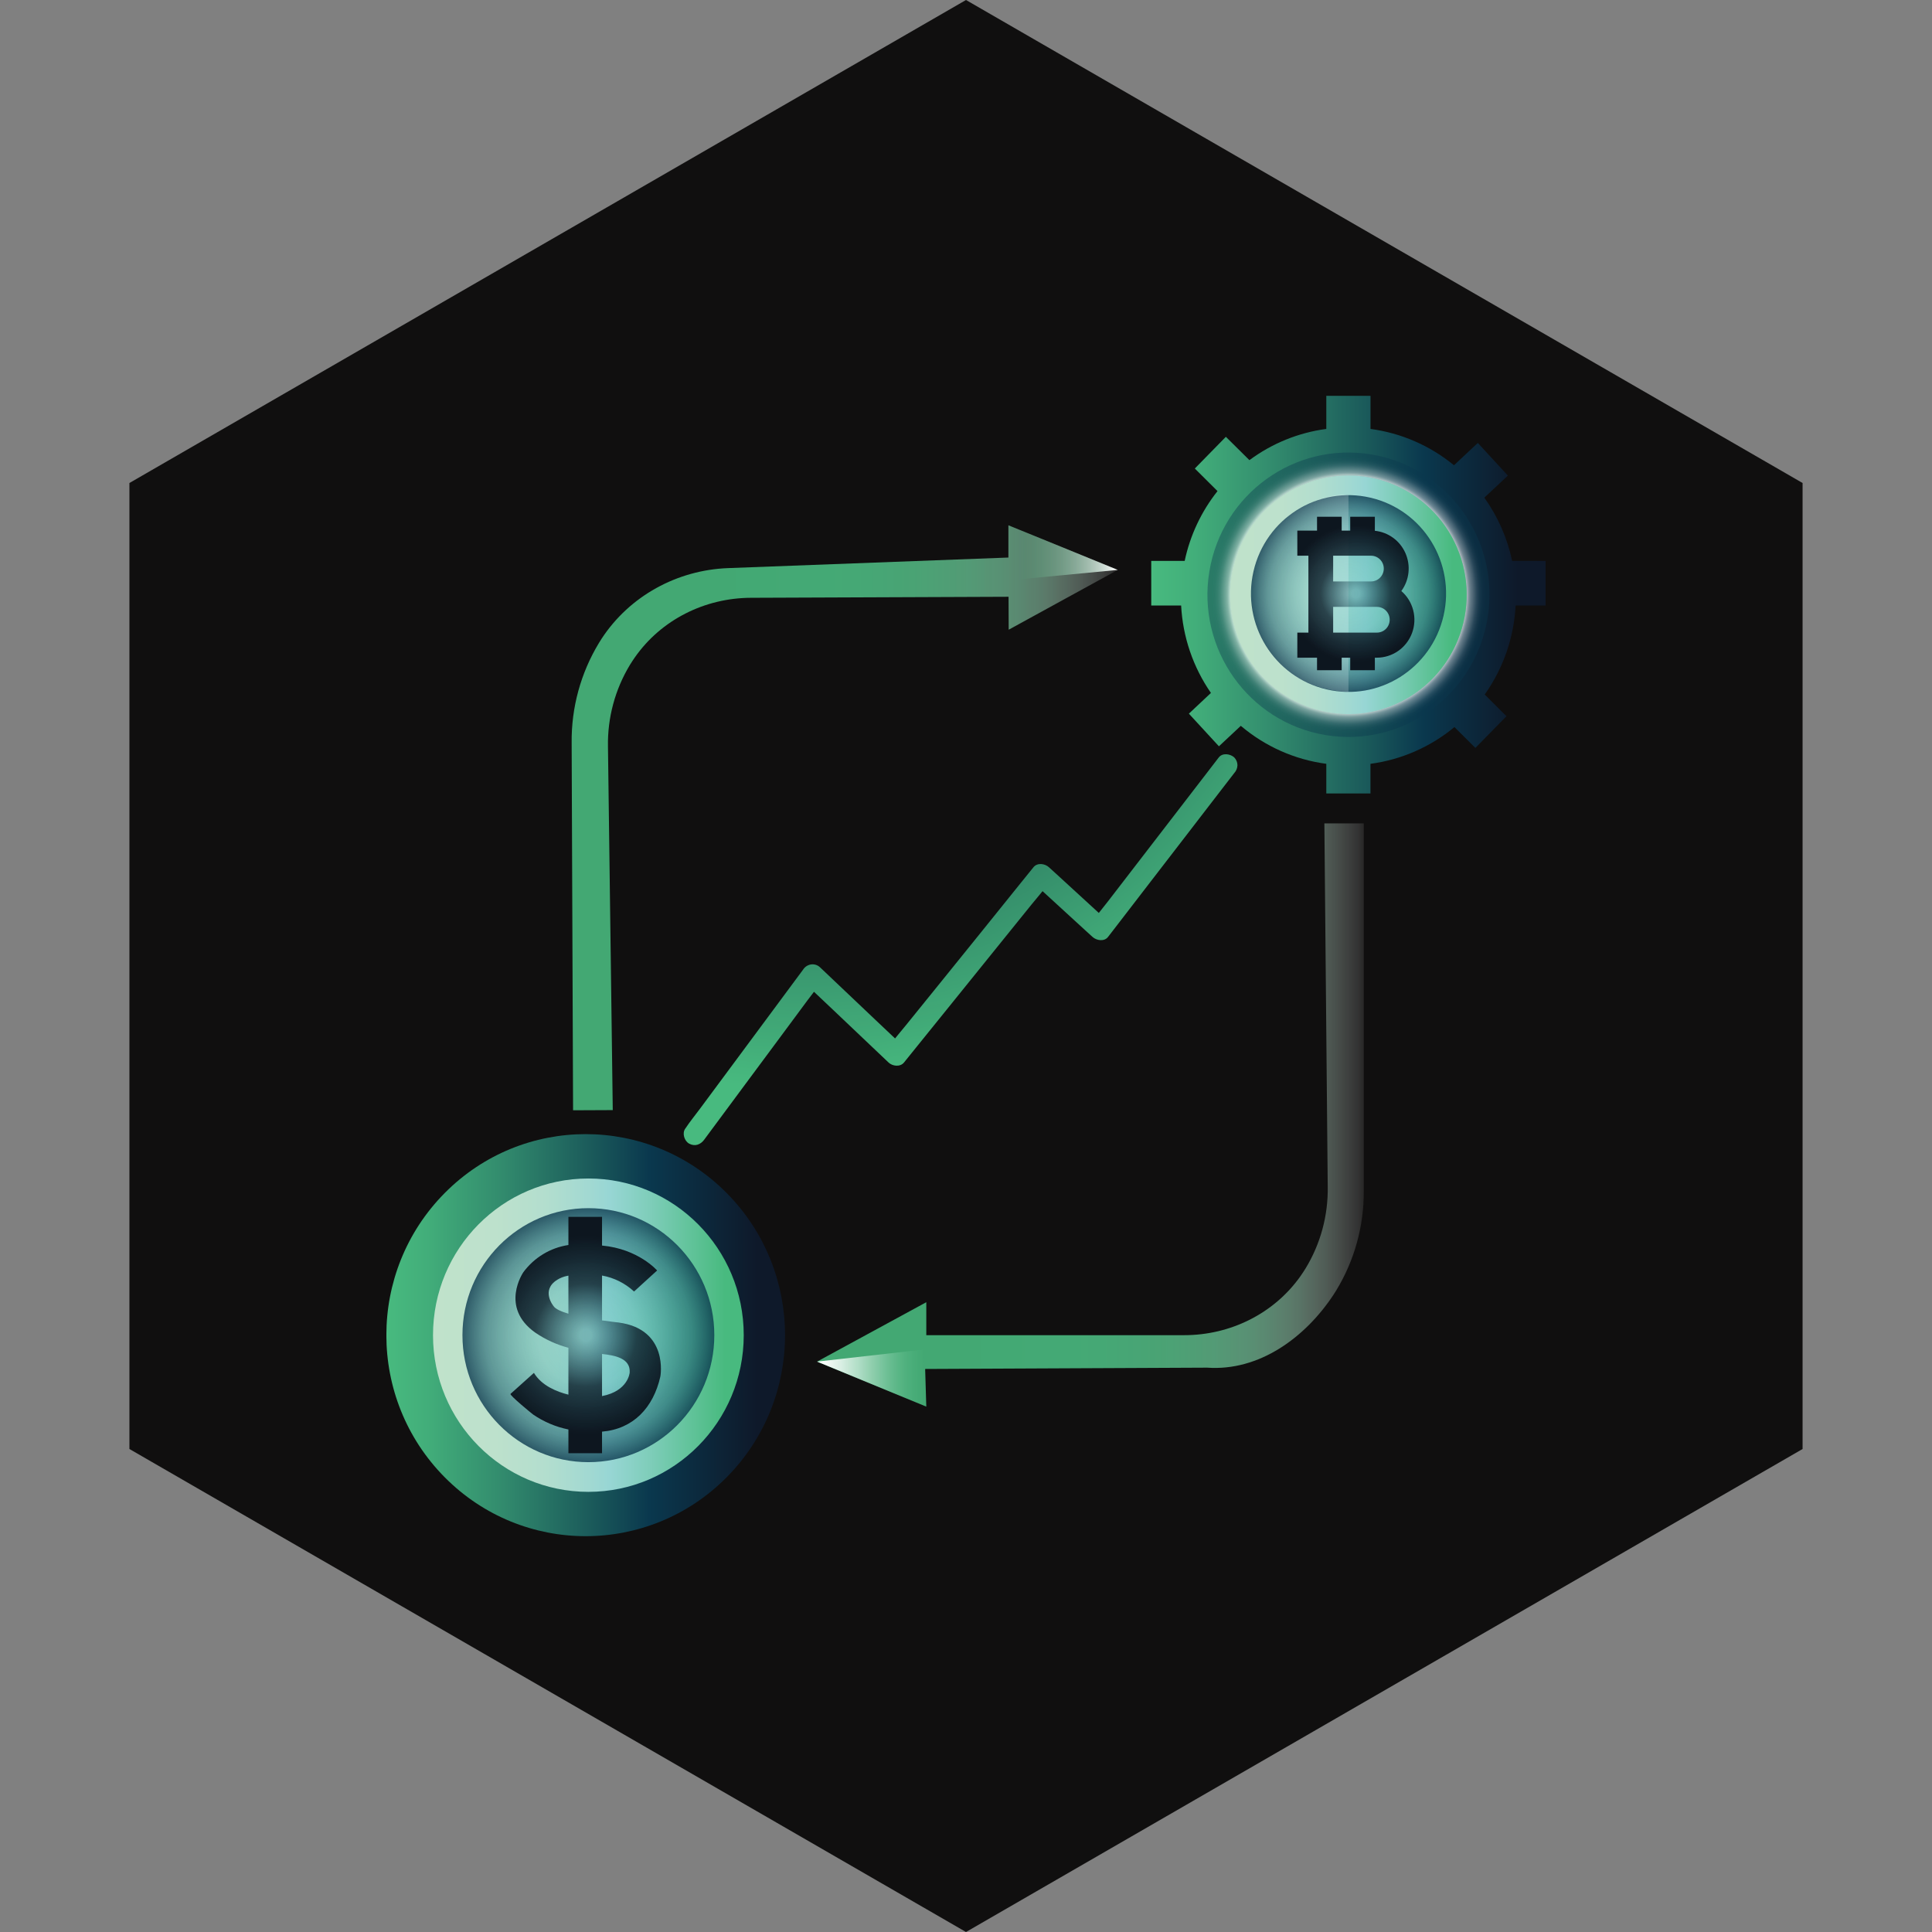 <svg width="205" height="205" viewBox="0 0 205 205" fill="none" xmlns="http://www.w3.org/2000/svg">
<rect x="0" y="0" width="205" height="205" fill="#808080" stroke="none"/>
<path d="M102.5 0L191.268 51.25V153.75L102.5 205L13.732 153.75V51.25L102.5 0Z" fill="#100F0F"/>
<g clip-path="url(#clip0_5381_4021)">
<path d="M77.103 156.753C85.364 148.423 85.364 134.917 77.103 126.587C68.843 118.257 55.451 118.257 47.191 126.587C38.931 134.917 38.931 148.423 47.191 156.753C55.451 165.083 68.843 165.083 77.103 156.753Z" fill="url(#paint0_linear_5381_4021)"/>
<path d="M144.708 87.369V126.374C144.731 130.104 143.714 133.765 141.775 136.94C141.682 137.09 141.584 137.24 141.489 137.39C138.498 141.927 133.604 145.515 128.085 145.119L98.166 145.258L98.287 149.253L86.695 144.478L98.287 138.175V141.672H125.663C130.54 141.672 135.186 139.39 138.003 135.392C138.184 135.134 138.36 134.867 138.532 134.589C140.119 131.985 140.934 128.978 140.883 125.922L140.527 87.369H144.708Z" fill="url(#paint1_linear_5381_4021)"/>
<path d="M163.997 59.52V64.249H160.82C160.643 67.649 159.505 70.927 157.54 73.695L159.849 75.995L156.551 79.361L154.328 77.148C151.777 79.262 148.69 80.613 145.417 81.047V84.193H140.732V81.047C137.389 80.604 134.241 79.205 131.66 77.016L129.338 79.188L126.149 75.724L128.49 73.526C126.596 70.792 125.5 67.577 125.327 64.247H122.156V59.518H125.703C126.277 56.808 127.47 54.272 129.187 52.109L126.78 49.713L130.074 46.349L132.573 48.825C134.972 47.045 137.779 45.906 140.732 45.513V42H145.421V45.513C148.671 45.946 151.738 47.281 154.279 49.369L156.809 46.998L160 50.465L157.499 52.807C158.934 54.811 159.94 57.095 160.45 59.513L163.997 59.52Z" fill="url(#paint2_linear_5381_4021)"/>
<path d="M60.808 117.809L60.657 78.806C60.618 75.076 61.62 71.411 63.549 68.228C63.639 68.079 63.737 67.929 63.832 67.776C66.808 63.228 71.852 60.487 77.25 60.281L106.999 59.159V55.737L118.612 60.469L107.029 66.818L107.015 63.322L79.67 63.431C74.792 63.45 70.164 65.748 67.36 69.756C67.181 70.013 67.005 70.283 66.833 70.561C65.255 73.172 64.449 76.183 64.51 79.239L65.019 117.79L60.808 117.809Z" fill="url(#paint3_linear_5381_4021)"/>
<g style="mix-blend-mode:hard-light">
<path d="M74.719 120.931L75.964 119.251C76.961 117.907 77.957 116.563 78.951 115.22C80.15 113.604 81.349 111.987 82.549 110.37L85.672 106.154C86.177 105.474 86.718 104.807 87.192 104.104L87.215 104.076L85.389 104.31L88.409 107.165L93.179 111.693L94.28 112.738C94.7 113.138 95.516 113.241 95.922 112.738L97.453 110.84L101.129 106.289L105.574 100.781C106.857 99.192 108.138 97.605 109.418 96.019C110.038 95.253 110.703 94.506 111.276 93.709C111.284 93.698 111.293 93.687 111.302 93.677H109.66L115.157 98.715L115.928 99.417C116.349 99.802 117.171 99.937 117.57 99.417L118.908 97.682L122.099 93.536L125.976 88.502L129.313 84.167C129.857 83.463 130.399 82.76 130.939 82.059L130.965 82.026C131.173 81.801 131.293 81.507 131.304 81.199C131.302 80.889 131.18 80.592 130.965 80.37C130.549 79.986 129.72 79.853 129.32 80.37L127.982 82.111L124.791 86.256C123.498 87.933 122.206 89.611 120.915 91.29L117.577 95.625C117.036 96.328 116.453 97.012 115.952 97.733L115.926 97.764H117.568L112.071 92.723L111.3 92.021C110.872 91.627 110.069 91.51 109.658 92.021L108.127 93.915L104.453 98.48L100.005 103.989L96.163 108.739C95.546 109.508 94.881 110.255 94.305 111.051C94.296 111.062 94.288 111.073 94.28 111.084H95.922L92.903 108.229C91.314 106.719 89.724 105.21 88.132 103.701L87.031 102.657C86.904 102.531 86.75 102.436 86.581 102.38C86.412 102.324 86.232 102.308 86.056 102.333C85.883 102.36 85.718 102.424 85.571 102.52C85.425 102.617 85.301 102.744 85.208 102.893L83.963 104.573L80.976 108.604L77.381 113.454L74.255 117.67C73.751 118.352 73.203 119.015 72.736 119.722L72.715 119.75C72.35 120.242 72.62 121.081 73.131 121.352C73.739 121.678 74.329 121.458 74.719 120.933V120.931Z" fill="url(#paint4_radial_5381_4021)"/>
</g>
<path d="M118.605 60.471L107.194 61.562L106.992 55.739L118.605 60.471Z" fill="url(#paint5_linear_5381_4021)"/>
<path d="M86.703 144.477L97.947 143.203L98.297 149.255L86.703 144.477Z" fill="url(#paint6_linear_5381_4021)"/>
<path style="mix-blend-mode:hard-light" d="M62.431 158.297C71.535 158.297 78.916 150.854 78.916 141.672C78.916 132.49 71.535 125.047 62.431 125.047C53.326 125.047 45.945 132.49 45.945 141.672C45.945 150.854 53.326 158.297 62.431 158.297Z" fill="url(#paint7_linear_5381_4021)"/>
<path d="M62.432 155.146C69.811 155.146 75.794 149.113 75.794 141.671C75.794 134.229 69.811 128.196 62.432 128.196C55.053 128.196 49.07 134.229 49.07 141.671C49.07 149.113 55.053 155.146 62.432 155.146Z" fill="url(#paint8_radial_5381_4021)"/>
<path style="mix-blend-mode:hard-light" d="M65.611 140.325C65.611 140.325 64.875 140.25 63.88 140.105V135.345C65.15 135.572 66.329 136.16 67.278 137.039L69.724 134.809C69.724 134.809 67.759 132.523 63.88 132.162V129.117H60.313V132.104C58.402 132.391 56.682 133.431 55.529 134.994C55.529 134.994 52.974 138.709 56.808 141.409C57.879 142.137 59.064 142.678 60.313 143.009V147.984C59.078 147.677 57.47 147.031 56.653 145.672L54.17 147.902C54.031 148.028 56.423 149.991 56.571 150.094C57.702 150.868 58.974 151.407 60.313 151.678V154.2H63.88V151.909C67.174 151.631 69.322 149.392 70.07 146.054C70.07 146.075 71.001 141.03 65.611 140.325ZM58.748 138.603C58.748 138.603 57.331 136.917 59.129 135.793C59.45 135.595 59.804 135.456 60.174 135.383L60.313 135.357V139.395C59.547 139.165 58.947 138.901 58.748 138.603ZM66.814 145.644C66.814 145.644 66.668 147.6 63.88 148.136V143.665C65.274 143.817 66.918 144.129 66.814 145.644Z" fill="url(#paint9_radial_5381_4021)"/>
<path style="mix-blend-mode:hard-light" d="M157.842 65.575C159.193 57.353 153.68 49.584 145.528 48.222C137.376 46.859 129.672 52.42 128.321 60.641C126.97 68.862 132.484 76.631 140.636 77.993C148.788 79.356 156.491 73.796 157.842 65.575Z" fill="url(#paint10_radial_5381_4021)"/>
<path style="mix-blend-mode:hard-light" d="M148.042 74.733C154.406 71.969 157.344 64.525 154.603 58.108C151.862 51.69 144.481 48.727 138.117 51.491C131.753 54.255 128.816 61.699 131.556 68.117C134.297 74.535 141.678 77.497 148.042 74.733Z" fill="url(#paint11_linear_5381_4021)"/>
<path d="M153.171 65.332C154.46 59.716 150.99 54.11 145.421 52.81C139.853 51.511 134.294 55.01 133.005 60.626C131.717 66.241 135.186 71.847 140.755 73.147C146.323 74.447 151.882 70.948 153.171 65.332Z" fill="url(#paint12_radial_5381_4021)"/>
<path d="M143.082 52.537V73.418C143.082 73.418 135.292 73.418 133.244 66.228C133.244 66.228 130.571 59.752 136.862 54.636C136.869 54.631 140.281 52.149 143.082 52.537Z" fill="url(#paint13_linear_5381_4021)"/>
<g style="mix-blend-mode:hard-light">
<path style="mix-blend-mode:multiply" d="M148.693 62.712C149.111 62.141 149.372 61.468 149.448 60.762C149.525 60.056 149.415 59.342 149.129 58.693C148.844 58.044 148.393 57.482 147.823 57.066C147.253 56.649 146.583 56.392 145.883 56.32V54.833H143.268V56.299H142.362V54.833H139.747V56.299H137.656V58.962H138.831V67.125H137.656V69.786H139.747V71.116H142.362V69.786H143.268V71.116H145.883V69.786H146.087C146.902 69.786 147.697 69.535 148.366 69.067C149.036 68.598 149.546 67.933 149.83 67.163C150.114 66.393 150.157 65.554 149.954 64.758C149.75 63.962 149.311 63.248 148.693 62.712ZM145.476 58.965C145.835 58.965 146.18 59.109 146.434 59.365C146.688 59.621 146.83 59.968 146.83 60.33C146.83 60.692 146.688 61.04 146.434 61.296C146.18 61.552 145.835 61.696 145.476 61.696H141.458V58.962L145.476 58.965ZM146.087 67.127H141.458V64.394H146.103C146.462 64.394 146.807 64.538 147.061 64.794C147.315 65.05 147.457 65.397 147.457 65.76C147.457 66.122 147.315 66.469 147.061 66.725C146.807 66.981 146.462 67.125 146.103 67.125L146.087 67.127Z" fill="url(#paint14_radial_5381_4021)"/>
</g>
</g>
<defs>
<linearGradient id="paint0_linear_5381_4021" x1="40.995" y1="141.671" x2="83.298" y2="141.671" gradientUnits="userSpaceOnUse">
<stop stop-color="#48BA7F"/>
<stop offset="0.1" stop-color="#42AE7A"/>
<stop offset="0.28" stop-color="#338D6E"/>
<stop offset="0.52" stop-color="#1A595A"/>
<stop offset="0.66" stop-color="#0A384E"/>
<stop offset="0.93" stop-color="#0E192A"/>
</linearGradient>
<linearGradient id="paint1_linear_5381_4021" x1="86.705" y1="118.312" x2="144.717" y2="118.312" gradientUnits="userSpaceOnUse">
<stop offset="0.3" stop-color="#48BA7F" stop-opacity="0.9"/>
<stop offset="0.51" stop-color="#4BBB81" stop-opacity="0.89"/>
<stop offset="0.63" stop-color="#55BF88" stop-opacity="0.84"/>
<stop offset="0.72" stop-color="#66C594" stop-opacity="0.77"/>
<stop offset="0.8" stop-color="#7FCFA6" stop-opacity="0.66"/>
<stop offset="0.87" stop-color="#9FDBBC" stop-opacity="0.52"/>
<stop offset="0.93" stop-color="#C7EAD8" stop-opacity="0.35"/>
<stop offset="0.99" stop-color="#F4FBF8" stop-opacity="0.15"/>
<stop offset="1" stop-color="white" stop-opacity="0.1"/>
</linearGradient>
<linearGradient id="paint2_linear_5381_4021" x1="122.156" y1="63.096" x2="163.997" y2="63.096" gradientUnits="userSpaceOnUse">
<stop stop-color="#48BA7F"/>
<stop offset="0.11" stop-color="#42AE7A"/>
<stop offset="0.3" stop-color="#338D6E"/>
<stop offset="0.55" stop-color="#1A595A"/>
<stop offset="0.69" stop-color="#0A384E"/>
<stop offset="0.93" stop-color="#0E192A"/>
</linearGradient>
<linearGradient id="paint3_linear_5381_4021" x1="60.655" y1="86.774" x2="118.598" y2="86.774" gradientUnits="userSpaceOnUse">
<stop offset="0.3" stop-color="#48BA7F" stop-opacity="0.9"/>
<stop offset="0.51" stop-color="#4BBB81" stop-opacity="0.89"/>
<stop offset="0.63" stop-color="#55BF88" stop-opacity="0.84"/>
<stop offset="0.72" stop-color="#66C594" stop-opacity="0.77"/>
<stop offset="0.8" stop-color="#7FCFA6" stop-opacity="0.66"/>
<stop offset="0.87" stop-color="#9FDBBC" stop-opacity="0.52"/>
<stop offset="0.93" stop-color="#C7EAD8" stop-opacity="0.35"/>
<stop offset="0.99" stop-color="#F4FBF8" stop-opacity="0.15"/>
<stop offset="1" stop-color="white" stop-opacity="0.1"/>
</linearGradient>
<radialGradient id="paint4_radial_5381_4021" cx="0" cy="0" r="1" gradientUnits="userSpaceOnUse" gradientTransform="translate(85.681 51.123) rotate(50.707) scale(64.149 64.742)">
<stop stop-color="#0A384E" stop-opacity="0.7"/>
<stop offset="0.6" stop-color="#2F856B" stop-opacity="0.88"/>
<stop offset="1" stop-color="#48BA7F"/>
</radialGradient>
<linearGradient id="paint5_linear_5381_4021" x1="106.992" y1="58.651" x2="118.605" y2="58.651" gradientUnits="userSpaceOnUse">
<stop offset="0.1" stop-color="#48BA7F" stop-opacity="0"/>
<stop offset="1" stop-color="white"/>
</linearGradient>
<linearGradient id="paint6_linear_5381_4021" x1="86.703" y1="146.229" x2="98.297" y2="146.229" gradientUnits="userSpaceOnUse">
<stop stop-color="white"/>
<stop offset="0.09" stop-color="#FAFDFB" stop-opacity="0.97"/>
<stop offset="0.22" stop-color="#EBF7F1" stop-opacity="0.89"/>
<stop offset="0.38" stop-color="#D2EEE0" stop-opacity="0.76"/>
<stop offset="0.56" stop-color="#B1E1C8" stop-opacity="0.57"/>
<stop offset="0.75" stop-color="#85D1AA" stop-opacity="0.33"/>
<stop offset="0.97" stop-color="#51BD85" stop-opacity="0.05"/>
<stop offset="1" stop-color="#48BA7F" stop-opacity="0"/>
</linearGradient>
<linearGradient id="paint7_linear_5381_4021" x1="45.948" y1="141.672" x2="78.916" y2="141.672" gradientUnits="userSpaceOnUse">
<stop stop-color="#C0E2CB"/>
<stop offset="0.2" stop-color="#BDE1CC"/>
<stop offset="0.36" stop-color="#B3DECE"/>
<stop offset="0.5" stop-color="#A2D9D2"/>
<stop offset="0.57" stop-color="#97D6D4"/>
<stop offset="0.7" stop-color="#7ECDB9"/>
<stop offset="0.94" stop-color="#48BA7F"/>
</linearGradient>
<radialGradient id="paint8_radial_5381_4021" cx="0" cy="0" r="1" gradientUnits="userSpaceOnUse" gradientTransform="translate(62.432 141.671) scale(13.362 13.475)">
<stop stop-color="#4DC2BE" stop-opacity="0.2"/>
<stop offset="0.4" stop-color="#41AAAB" stop-opacity="0.3"/>
<stop offset="0.82" stop-color="#1F6472" stop-opacity="0.61"/>
<stop offset="1" stop-color="#0A384E" stop-opacity="0.8"/>
</radialGradient>
<radialGradient id="paint9_radial_5381_4021" cx="0" cy="0" r="1" gradientUnits="userSpaceOnUse" gradientTransform="translate(62.148 141.669) scale(10.449 10.538)">
<stop offset="0.06" stop-color="#0A384E" stop-opacity="0.2"/>
<stop offset="0.52" stop-color="#0C1E2B" stop-opacity="0.8"/>
<stop offset="1" stop-color="#0D161F"/>
</radialGradient>
<radialGradient id="paint10_radial_5381_4021" cx="0" cy="0" r="1" gradientUnits="userSpaceOnUse" gradientTransform="translate(143.089 63.101) scale(14.962 15.089)">
<stop offset="0.76" stop-color="#0A384E" stop-opacity="0"/>
<stop offset="0.77" stop-color="#204A5E" stop-opacity="0.06"/>
<stop offset="0.79" stop-color="#5B7A88" stop-opacity="0.21"/>
<stop offset="0.82" stop-color="#B8C6CC" stop-opacity="0.46"/>
<stop offset="0.84" stop-color="white" stop-opacity="0.65"/>
<stop offset="0.86" stop-color="#B6C3CA" stop-opacity="0.58"/>
<stop offset="0.89" stop-color="#78919D" stop-opacity="0.51"/>
<stop offset="0.91" stop-color="#486A7B" stop-opacity="0.46"/>
<stop offset="0.93" stop-color="#264F62" stop-opacity="0.43"/>
<stop offset="0.95" stop-color="#113E53" stop-opacity="0.41"/>
<stop offset="0.97" stop-color="#0A384E" stop-opacity="0.4"/>
</radialGradient>
<linearGradient id="paint11_linear_5381_4021" x1="130.547" y1="63.102" x2="155.639" y2="63.102" gradientUnits="userSpaceOnUse">
<stop stop-color="#C0E2CB"/>
<stop offset="0.2" stop-color="#BDE1CC"/>
<stop offset="0.36" stop-color="#B3DECE"/>
<stop offset="0.5" stop-color="#A2D9D2"/>
<stop offset="0.57" stop-color="#97D6D4"/>
<stop offset="0.7" stop-color="#7ECDB9"/>
<stop offset="0.94" stop-color="#48BA7F"/>
</linearGradient>
<radialGradient id="paint12_radial_5381_4021" cx="0" cy="0" r="1" gradientUnits="userSpaceOnUse" gradientTransform="translate(143.094 62.975) scale(10.349 10.437)">
<stop stop-color="#4DC2BE" stop-opacity="0.2"/>
<stop offset="0.4" stop-color="#41AAAB" stop-opacity="0.3"/>
<stop offset="0.82" stop-color="#1F6472" stop-opacity="0.61"/>
<stop offset="1" stop-color="#0A384E" stop-opacity="0.8"/>
</radialGradient>
<linearGradient id="paint13_linear_5381_4021" x1="132.686" y1="62.953" x2="143.089" y2="62.953" gradientUnits="userSpaceOnUse">
<stop stop-color="white" stop-opacity="0"/>
<stop offset="1" stop-color="white" stop-opacity="0.2"/>
</linearGradient>
<radialGradient id="paint14_radial_5381_4021" cx="0" cy="0" r="1" gradientUnits="userSpaceOnUse" gradientTransform="translate(143.869 62.975) scale(7.202 7.263)">
<stop offset="0.06" stop-color="#0A384E" stop-opacity="0.2"/>
<stop offset="0.52" stop-color="#0C1E2B" stop-opacity="0.8"/>
<stop offset="1" stop-color="#0D161F"/>
</radialGradient>
<clipPath id="clip0_5381_4021">
<rect width="123" height="121" fill="white" transform="translate(41 42)"/>
</clipPath>
</defs>
</svg>

